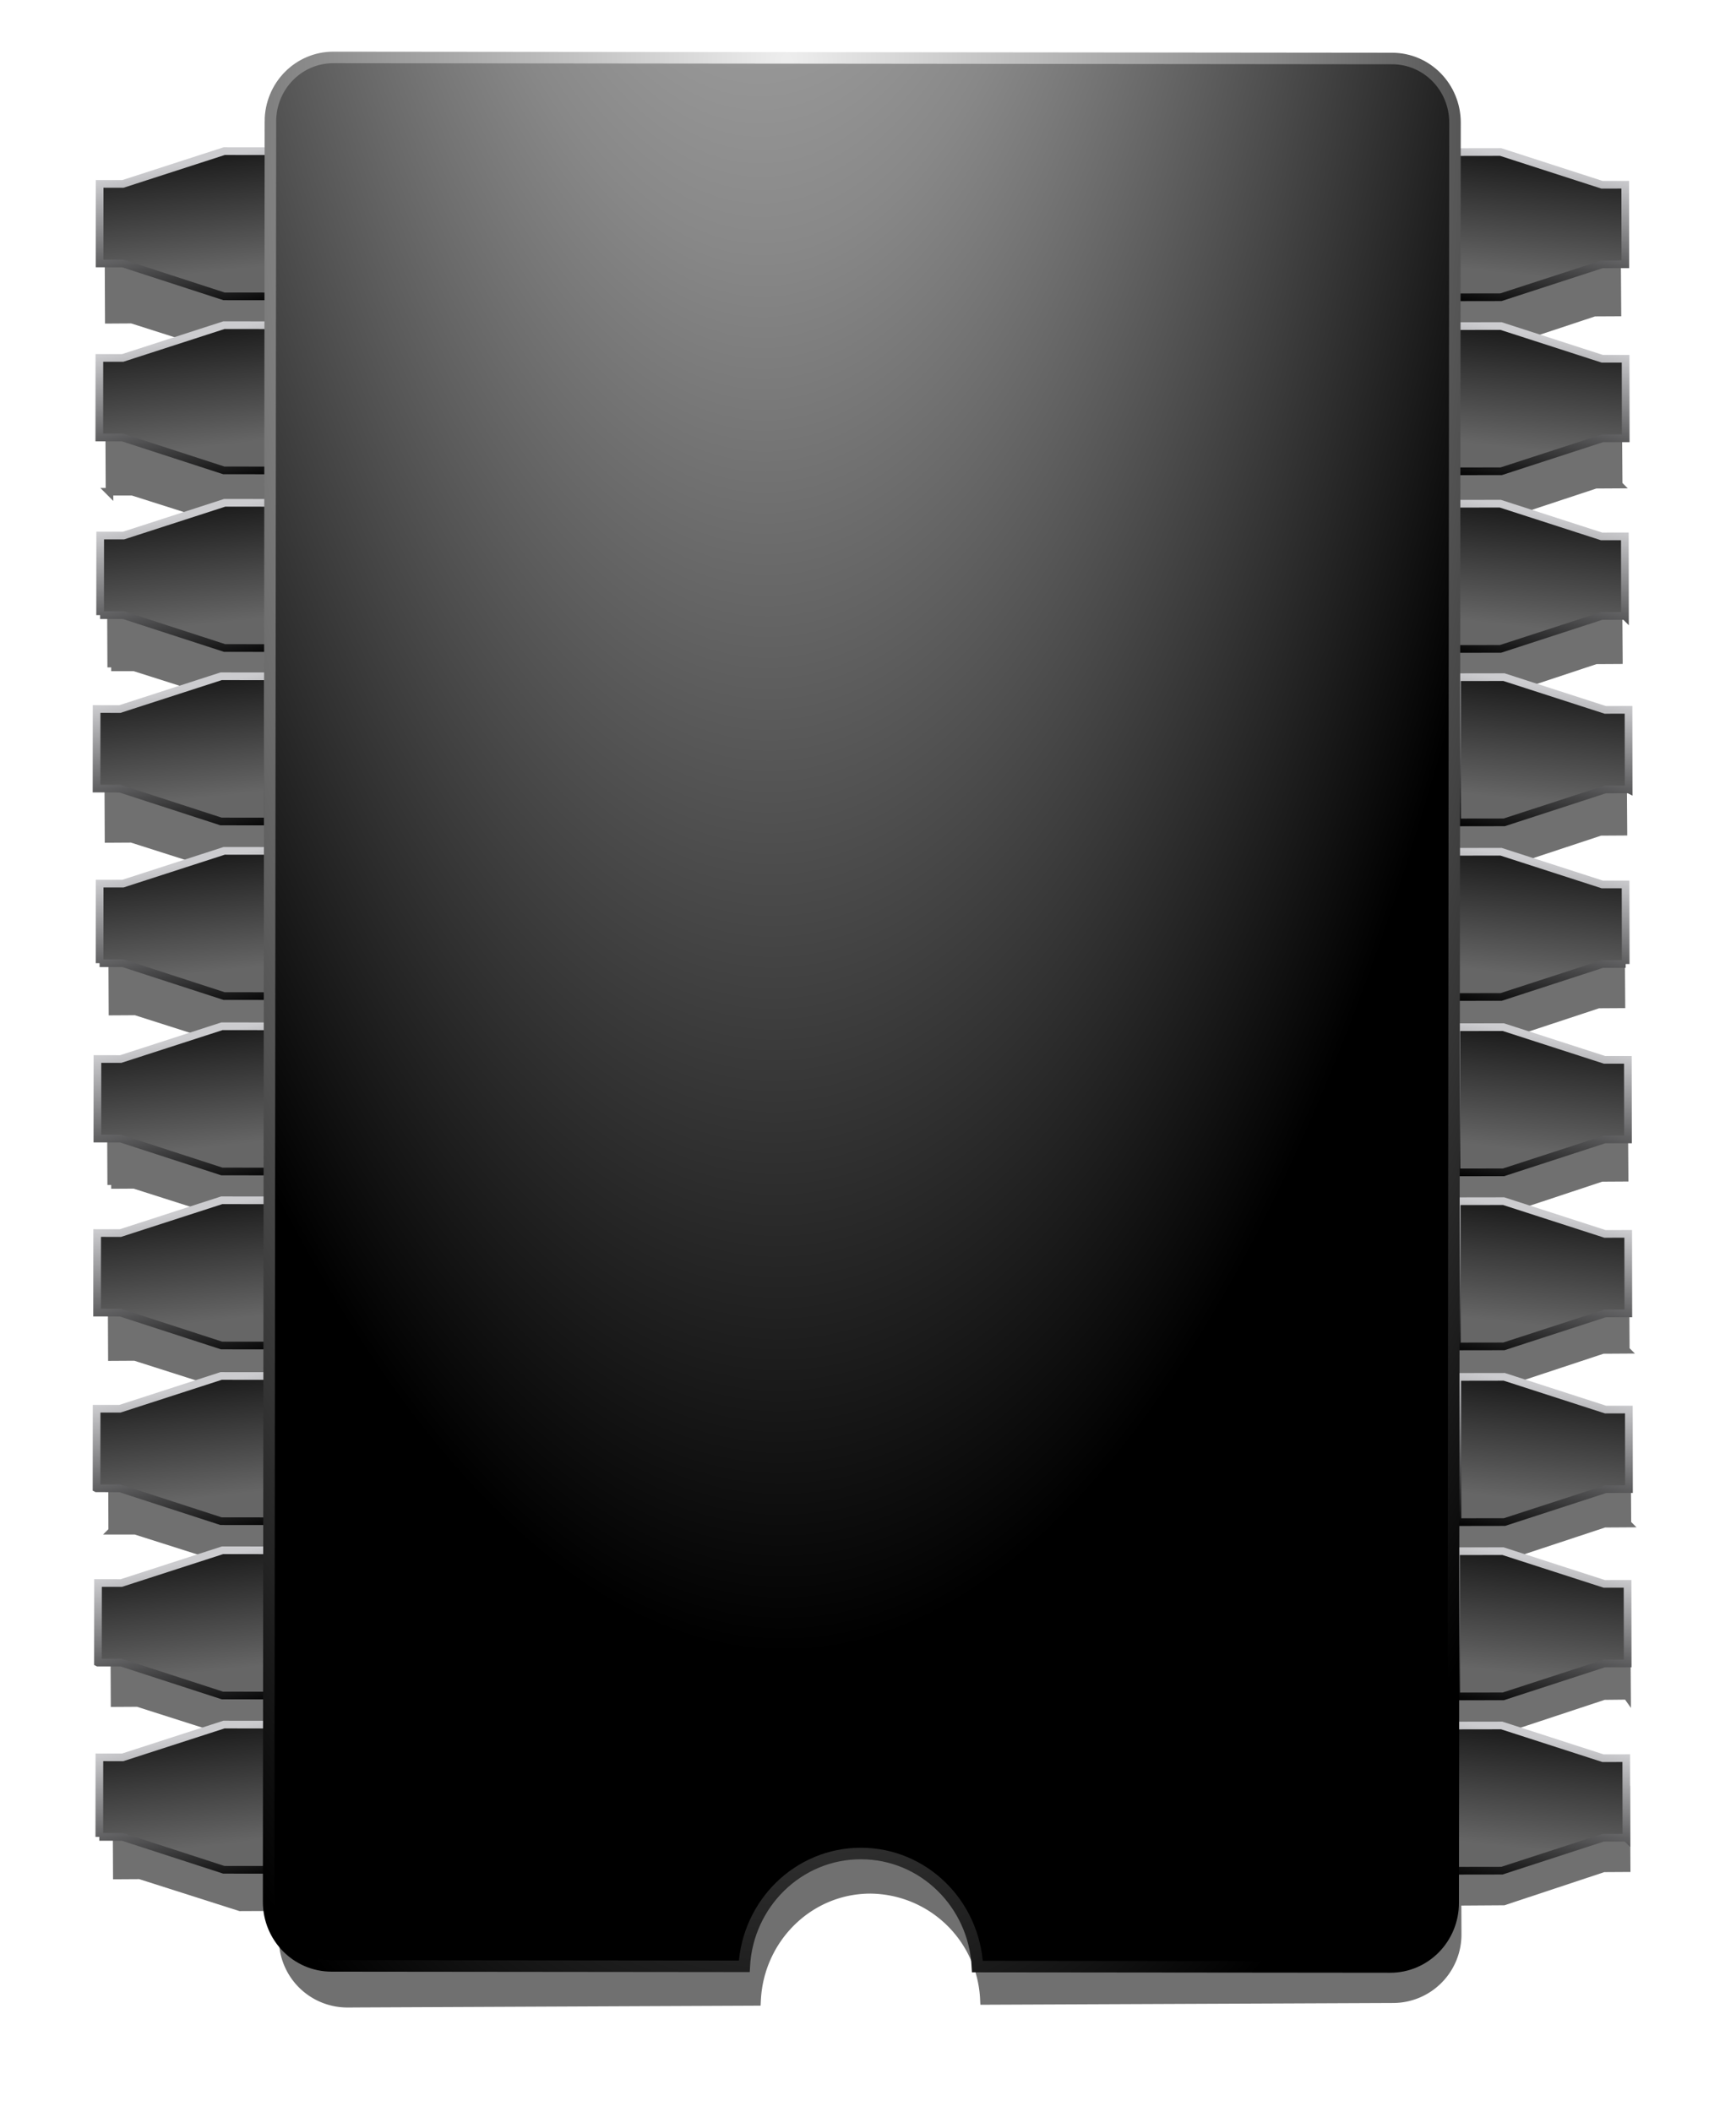 <?xml version="1.0"?>
<svg xmlns="http://www.w3.org/2000/svg" xmlns:xlink="http://www.w3.org/1999/xlink" width="337.135" height="409.993" id="svg28243" version="1.1" viewBox="0 0 337.135 409.993">
  <defs id="defs28245">
    <linearGradient xlink:href="#linearGradient4266-7" id="linearGradient90456" gradientUnits="userSpaceOnUse" gradientTransform="rotate(-89.942 608.903 424.51) scale(.745)" x1="1011.346" y1="23.932" x2="971.604" y2="31.883"/>
    <linearGradient id="linearGradient20616-7">
      <stop offset="0" id="stop20618-0" stop-color="#fff" stop-opacity="1"/>
      <stop offset="1" id="stop20620-5" stop-color="#000" stop-opacity=".138"/>
    </linearGradient>
    <linearGradient id="linearGradient4155-3">
      <stop offset="0" id="stop4157-3" stop-color="#eee" stop-opacity="1"/>
      <stop id="stop4165-4" offset=".492" stop-color="#888" stop-opacity="1"/>
      <stop offset="1" id="stop4159-9" stop-color="#000" stop-opacity="1"/>
    </linearGradient>
    <linearGradient xlink:href="#linearGradient4266-7" id="linearGradient90544" gradientUnits="userSpaceOnUse" gradientTransform="scale(-.745 .745) rotate(-89.914 324 971.905)" x1="1011.346" y1="23.932" x2="971.604" y2="31.883"/>
    <linearGradient xlink:href="#linearGradient4284-6" id="linearGradient90542" gradientUnits="userSpaceOnUse" gradientTransform="scale(-20.907 20.907) rotate(9.58 801.726 -2427.81)" x1="395.255" y1="112.707" x2="395.66" y2="114.139"/>
    <linearGradient id="linearGradient4284-6">
      <stop offset="0" id="stop4286-6" stop-color="#000" stop-opacity="1"/>
      <stop offset="1" id="stop4288-8" stop-color="#666" stop-opacity="1"/>
    </linearGradient>
    <linearGradient id="linearGradient4266-7">
      <stop offset="0" id="stop4268-8" stop-color="#cccccf" stop-opacity="1"/>
      <stop offset="1" id="stop4270-9" stop-color="#000" stop-opacity="1"/>
    </linearGradient>
    <linearGradient xlink:href="#linearGradient4284-6" id="linearGradient90390" gradientUnits="userSpaceOnUse" gradientTransform="scale(20.907) rotate(9.553 819.502 -2244.237)" x1="395.255" y1="112.707" x2="395.66" y2="114.139"/>
    <linearGradient xlink:href="#linearGradient4266-7" id="linearGradient90392" gradientUnits="userSpaceOnUse" gradientTransform="rotate(-89.942 574.685 390.435) scale(.745)" x1="1011.346" y1="23.932" x2="971.604" y2="31.883"/>
    <linearGradient xlink:href="#linearGradient4284-6" id="linearGradient90398" gradientUnits="userSpaceOnUse" gradientTransform="scale(20.907) rotate(9.553 732.083 -2236.947)" x1="395.255" y1="112.707" x2="395.66" y2="114.139"/>
    <linearGradient xlink:href="#linearGradient4266-7" id="linearGradient90400" gradientUnits="userSpaceOnUse" gradientTransform="rotate(-89.942 727.523 543.169) scale(.745)" x1="1011.346" y1="23.932" x2="971.604" y2="31.883"/>
    <linearGradient xlink:href="#linearGradient4284-6" id="linearGradient90406" gradientUnits="userSpaceOnUse" gradientTransform="scale(20.907) rotate(9.553 741.76 -2237.834)" x1="395.255" y1="112.707" x2="395.66" y2="114.139"/>
    <linearGradient xlink:href="#linearGradient4266-7" id="linearGradient90408" gradientUnits="userSpaceOnUse" gradientTransform="rotate(-89.942 710.454 526.386) scale(.745)" x1="1011.346" y1="23.932" x2="971.604" y2="31.883"/>
    <linearGradient xlink:href="#linearGradient4284-6" id="linearGradient90414" gradientUnits="userSpaceOnUse" gradientTransform="scale(20.907) rotate(9.553 751.438 -2238.72)" x1="395.255" y1="112.707" x2="395.66" y2="114.139"/>
    <linearGradient xlink:href="#linearGradient4266-7" id="linearGradient90416" gradientUnits="userSpaceOnUse" gradientTransform="rotate(-89.942 693.386 509.604) scale(.745)" x1="1011.346" y1="23.932" x2="971.604" y2="31.883"/>
    <linearGradient xlink:href="#linearGradient4284-6" id="linearGradient90422" gradientUnits="userSpaceOnUse" gradientTransform="scale(20.907) rotate(9.553 761.202 -2239.505)" x1="395.255" y1="112.707" x2="395.66" y2="114.139"/>
    <linearGradient xlink:href="#linearGradient4266-7" id="linearGradient90424" gradientUnits="userSpaceOnUse" gradientTransform="rotate(-89.942 676.37 492.499) scale(.745)" x1="1011.346" y1="23.932" x2="971.604" y2="31.883"/>
    <linearGradient xlink:href="#linearGradient4284-6" id="linearGradient90430" gradientUnits="userSpaceOnUse" gradientTransform="scale(20.907) rotate(9.553 770.872 -2240.297)" x1="395.255" y1="112.707" x2="395.66" y2="114.139"/>
    <linearGradient xlink:href="#linearGradient4266-7" id="linearGradient90432" gradientUnits="userSpaceOnUse" gradientTransform="rotate(-89.942 659.49 475.582) scale(.745)" x1="1011.346" y1="23.932" x2="971.604" y2="31.883"/>
    <linearGradient xlink:href="#linearGradient4284-6" id="linearGradient90438" gradientUnits="userSpaceOnUse" gradientTransform="scale(20.907) rotate(9.553 780.628 -2240.989)" x1="395.255" y1="112.707" x2="395.66" y2="114.139"/>
    <linearGradient xlink:href="#linearGradient4266-7" id="linearGradient90440" gradientUnits="userSpaceOnUse" gradientTransform="rotate(-89.942 642.664 458.344) scale(.745)" x1="1011.346" y1="23.932" x2="971.604" y2="31.883"/>
    <linearGradient xlink:href="#linearGradient4284-6" id="linearGradient90446" gradientUnits="userSpaceOnUse" gradientTransform="scale(20.907) rotate(9.553 790.313 -2241.968)" x1="395.255" y1="112.707" x2="395.66" y2="114.139"/>
    <linearGradient xlink:href="#linearGradient4266-7" id="linearGradient90448" gradientUnits="userSpaceOnUse" gradientTransform="rotate(-89.942 625.407 441.695) scale(.745)" x1="1011.346" y1="23.932" x2="971.604" y2="31.883"/>
    <linearGradient xlink:href="#linearGradient4284-6" id="linearGradient90454" gradientUnits="userSpaceOnUse" gradientTransform="scale(20.907) rotate(9.553 799.967 -2242.574)" x1="395.255" y1="112.707" x2="395.66" y2="114.139"/>
    <linearGradient y2="118.181" x2="419.268" y1="112.34" x1="418.405" gradientTransform="scale(20.907) rotate(9.553 835.314 -2347.712)" gradientUnits="userSpaceOnUse" id="linearGradient56481" xlink:href="#linearGradient20616-7"/>
    <linearGradient xlink:href="#linearGradient4284-6" id="linearGradient90462" gradientUnits="userSpaceOnUse" gradientTransform="scale(20.907) rotate(9.553 809.832 -2243.444)" x1="395.255" y1="112.707" x2="395.66" y2="114.139"/>
    <linearGradient xlink:href="#linearGradient4266-7" id="linearGradient90464" gradientUnits="userSpaceOnUse" gradientTransform="rotate(-89.942 591.566 407.352) scale(.745)" x1="1011.346" y1="23.932" x2="971.604" y2="31.883"/>
    <linearGradient xlink:href="#linearGradient4284-6" id="linearGradient90470" gradientUnits="userSpaceOnUse" gradientTransform="scale(-20.907 20.907) rotate(9.58 714.556 -2420.562)" x1="395.255" y1="112.707" x2="395.66" y2="114.139"/>
    <linearGradient xlink:href="#linearGradient4266-7" id="linearGradient90472" gradientUnits="userSpaceOnUse" gradientTransform="matrix(-.001 -.745 -.745 .001 483.509 1270.3)" x1="1011.346" y1="23.932" x2="971.604" y2="31.883"/>
    <linearGradient xlink:href="#linearGradient4284-6" id="linearGradient90478" gradientUnits="userSpaceOnUse" gradientTransform="scale(-20.907 20.907) rotate(9.58 724.206 -2421.443)" x1="395.255" y1="112.707" x2="395.66" y2="114.139"/>
    <linearGradient xlink:href="#linearGradient4266-7" id="linearGradient90480" gradientUnits="userSpaceOnUse" gradientTransform="scale(-.745 .745) rotate(-89.914 506.143 1154.38)" x1="1011.346" y1="23.932" x2="971.604" y2="31.883"/>
    <linearGradient xlink:href="#linearGradient4284-6" id="linearGradient90486" gradientUnits="userSpaceOnUse" gradientTransform="scale(-20.907 20.907) rotate(9.58 733.856 -2422.324)" x1="395.255" y1="112.707" x2="395.66" y2="114.139"/>
    <linearGradient xlink:href="#linearGradient4266-7" id="linearGradient90488" gradientUnits="userSpaceOnUse" gradientTransform="scale(-.745 .745) rotate(-89.914 483.244 1131.854)" x1="1011.346" y1="23.932" x2="971.604" y2="31.883"/>
    <linearGradient xlink:href="#linearGradient4284-6" id="linearGradient90494" gradientUnits="userSpaceOnUse" gradientTransform="scale(-20.907 20.907) rotate(9.58 743.592 -2423.105)" x1="395.255" y1="112.707" x2="395.66" y2="114.139"/>
    <linearGradient xlink:href="#linearGradient4266-7" id="linearGradient90496" gradientUnits="userSpaceOnUse" gradientTransform="matrix(-.001 -.745 -.745 .001 483.89 1168.53)" x1="1011.346" y1="23.932" x2="971.604" y2="31.883"/>
    <linearGradient xlink:href="#linearGradient4284-6" id="linearGradient90502" gradientUnits="userSpaceOnUse" gradientTransform="scale(-20.907 20.907) rotate(9.58 753.234 -2423.893)" x1="395.255" y1="112.707" x2="395.66" y2="114.139"/>
    <linearGradient xlink:href="#linearGradient4266-7" id="linearGradient90504" gradientUnits="userSpaceOnUse" gradientTransform="scale(-.745 .745) rotate(-89.914 437.771 1086.19)" x1="1011.346" y1="23.932" x2="971.604" y2="31.883"/>
    <linearGradient xlink:href="#linearGradient4284-6" id="linearGradient90510" gradientUnits="userSpaceOnUse" gradientTransform="scale(-20.907 20.907) rotate(9.58 762.962 -2424.58)" x1="395.255" y1="112.707" x2="395.66" y2="114.139"/>
    <linearGradient xlink:href="#linearGradient4266-7" id="linearGradient90512" gradientUnits="userSpaceOnUse" gradientTransform="scale(-.745 .745) rotate(-89.914 415.198 1063.053)" x1="1011.346" y1="23.932" x2="971.604" y2="31.883"/>
    <linearGradient xlink:href="#linearGradient4284-6" id="linearGradient90518" gradientUnits="userSpaceOnUse" gradientTransform="scale(-20.907 20.907) rotate(9.58 772.62 -2425.554)" x1="395.255" y1="112.707" x2="395.66" y2="114.139"/>
    <linearGradient xlink:href="#linearGradient4266-7" id="linearGradient90520" gradientUnits="userSpaceOnUse" gradientTransform="scale(-.745 .745) rotate(-89.914 392.046 1040.707)" x1="1011.346" y1="23.932" x2="971.604" y2="31.883"/>
    <linearGradient xlink:href="#linearGradient4284-6" id="linearGradient90526" gradientUnits="userSpaceOnUse" gradientTransform="scale(-20.907 20.907) rotate(9.58 782.247 -2426.156)" x1="395.255" y1="112.707" x2="395.66" y2="114.139"/>
    <linearGradient xlink:href="#linearGradient4266-7" id="linearGradient90528" gradientUnits="userSpaceOnUse" gradientTransform="scale(-.745 .745) rotate(-89.914 369.905 1017.642)" x1="1011.346" y1="23.932" x2="971.604" y2="31.883"/>
    <linearGradient xlink:href="#linearGradient4284-6" id="linearGradient90534" gradientUnits="userSpaceOnUse" gradientTransform="scale(-20.907 20.907) rotate(9.58 792.083 -2427.022)" x1="395.255" y1="112.707" x2="395.66" y2="114.139"/>
    <linearGradient xlink:href="#linearGradient4266-7" id="linearGradient90536" gradientUnits="userSpaceOnUse" gradientTransform="scale(-.745 .745) rotate(-89.914 346.646 994.61)" x1="1011.346" y1="23.932" x2="971.604" y2="31.883"/>
    <radialGradient r="6.861" fy="115.161" fx="418.181" cy="115.161" cx="418.181" gradientTransform="matrix(.225 60.798 -28.139 .104 3464.97 -25243.084)" gradientUnits="userSpaceOnUse" id="radialGradient56528" xlink:href="#linearGradient4155-3"/>
    <radialGradient r="6.861" fy="115.959" fx="412.007" cy="115.959" cx="412.007" gradientTransform="matrix(1.33 78.386 -25.748 .437 2747.59 -32382.994)" gradientUnits="userSpaceOnUse" id="radialGradient56526" xlink:href="#linearGradient4155-3"/>
    <filter id="filter21752" color-interpolation-filters="sRGB">
      <feGaussianBlur stdDeviation=".208" id="feGaussianBlur21754"/>
    </filter>
    <style type="text/css" id="style3662"/>
  </defs>
  <g id="layer7" transform="translate(-165.82 -179.627)" display="inline">
    <g id="g8465" transform="scale(20.672) rotate(9.248 1010.824 -2580.034)" opacity=".56" filter="url(#filter21752)" fill="#000" fill-opacity="1" fill-rule="evenodd" stroke="#000">
      <path d="M438.576 138.999l.213-.036.978.145.43-.072-.222-1.33-.43.072-.878.456-.213.036.122.729z" id="path8467" stroke-width=".071"/>
      <path id="path8469" d="M438.842 140.592l.213-.035.977.144.431-.072-.222-1.33-.43.073-.878.456-.213.036.122.728z" stroke-width=".071"/>
      <path d="M439.123 142.217l.213-.035.978.144.43-.072-.222-1.33-.43.073-.878.456-.213.036.122.728z" id="path8471" stroke-width=".071"/>
      <path id="path8473" d="M439.357 143.811l.213-.036.978.145.43-.072-.222-1.33-.43.073-.877.456-.214.035.122.729z" stroke-width=".071"/>
      <path d="M439.654 145.405l.213-.036.978.145.43-.072-.222-1.33-.43.072-.878.457-.213.035.122.729z" id="path8475" stroke-width=".071"/>
      <path id="path8477" d="M439.904 147.014l.213-.036.978.145.43-.072-.222-1.33-.43.073-.878.456-.213.036.122.728z" stroke-width=".071"/>
      <path d="M440.17 148.608l.213-.036.978.145.43-.072-.222-1.33-.43.072-.878.457-.213.035.122.729z" id="path8479" stroke-width=".071"/>
      <path id="path8481" d="M440.435 150.217l.214-.035.977.144.431-.072-.222-1.33-.431.073-.877.456-.213.036.121.728z" stroke-width=".071"/>
      <path d="M440.717 151.811l.213-.036.977.145.431-.072-.222-1.33-.43.073-.878.456-.213.035.122.729z" id="path8483" stroke-width=".071"/>
      <path id="path8485" d="M440.998 153.405l.213-.036.978.145.43-.072-.222-1.33-.43.072-.878.457-.213.035.122.729z" stroke-width=".071"/>
      <path id="path8487" d="M452.554 136.654l-.214.036-.876.458-.43.073-.226-1.33.43-.073.979.144.213-.036.124.728z" stroke-width=".071"/>
      <path d="M452.825 138.247l-.213.036-.876.457-.43.074-.227-1.33.431-.073.978.144.213-.036.124.728z" id="path8489" stroke-width=".071"/>
      <path id="path8491" d="M453.092 139.874l-.213.036-.876.458-.431.073-.226-1.33.43-.072.98.143.212-.036.124.728z" stroke-width=".071"/>
      <path d="M453.393 141.457l-.213.036-.876.457-.431.073-.226-1.329.43-.073.979.144.213-.036.124.728z" id="path8493" stroke-width=".071"/>
      <path id="path8495" d="M453.635 143.06l-.213.036-.877.457-.43.073-.226-1.329.43-.073.979.144.213-.036.124.728z" stroke-width=".071"/>
      <path d="M453.926 144.662l-.213.036-.876.458-.43.073-.227-1.33.431-.072.978.143.213-.036.124.728z" id="path8497" stroke-width=".071"/>
      <path id="path8499" d="M454.197 146.255l-.213.036-.876.457-.43.074-.226-1.33.43-.073.979.144.213-.036.123.728z" stroke-width=".071"/>
      <path d="M454.474 147.863l-.213.036-.876.457-.431.073-.226-1.329.43-.073.98.143.212-.036.124.729z" id="path8501" stroke-width=".071"/>
      <path id="path8503" d="M454.73 149.46l-.213.037-.876.457-.43.073-.226-1.329.43-.073.979.143.213-.036.124.729z" stroke-width=".071"/>
      <path d="M454.987 151.058l-.213.036-.876.458-.43.073-.226-1.33.43-.072.978.143.214-.036.123.728z" id="path8505" stroke-width=".071"/>
      <path id="path8507" d="M439.922 137.436a.59.59 0 01.479-.684l9.699-1.622a.59.59 0 01.675.49l2.726 16.302a.59.59 0 01-.479.684l-3.78.632a1.095 1.095 0 00-1.242-.855c-.572.096-.96.632-.895 1.212l-3.781.633a.59.59 0 01-.675-.491l-2.727-16.301z" stroke-width=".107"/>
    </g>
  </g>
  <g id="layer11" transform="translate(-165.82 -179.627)" display="inline" fill-opacity="1" fill-rule="evenodd" stroke-width="1.491">
    <path d="M481.465 230.928l-4.519.005-19.65 6.388-9.131.015-.042-28.185 9.13-.015 19.67 6.353 4.52-.005.023 15.444z" id="path8513" fill="url(#linearGradient90542)" stroke="url(#linearGradient90544)"/>
    <path id="path8519" d="M481.535 264.708l-4.52.005-19.65 6.388-9.13.015-.043-28.185 9.131-.015 19.67 6.353 4.52-.005.022 15.444z" fill="url(#linearGradient90534)" stroke="url(#linearGradient90536)"/>
    <path d="M481.39 299.186l-4.518.005-19.65 6.389-9.132.014-.042-28.185 9.131-.014 19.67 6.353 4.52-.005.022 15.444z" id="path8525" fill="url(#linearGradient90526)" stroke="url(#linearGradient90528)"/>
    <path id="path8531" d="M482.104 332.857l-4.519.005-19.65 6.39-9.13.013-.043-28.185 9.131-.014 19.67 6.353 4.519-.005.023 15.444z" fill="url(#linearGradient90518)" stroke="url(#linearGradient90520)"/>
    <path d="M481.53 366.746l-4.52.005-19.65 6.389-9.13.014-.043-28.185 9.131-.014 19.67 6.353 4.519-.005.023 15.444z" id="path8537" fill="url(#linearGradient90510)" stroke="url(#linearGradient90512)"/>
    <path id="path8543" d="M481.976 400.794l-4.52.005-19.65 6.388-9.13.015-.043-28.185 9.131-.015 19.67 6.353 4.519-.005.023 15.444z" fill="url(#linearGradient90502)" stroke="url(#linearGradient90504)"/>
    <path d="M482.045 434.574l-4.519.005-19.65 6.388-9.131.015-.042-28.185 9.13-.015 19.67 6.353 4.52-.005.022 15.444z" id="path8549" fill="url(#linearGradient90494)" stroke="url(#linearGradient90496)"/>
    <path id="path8555" d="M482.169 468.676l-4.52.005-19.65 6.388-9.13.015-.042-28.185 9.13-.015 19.67 6.353 4.52-.005.022 15.444z" fill="url(#linearGradient90486)" stroke="url(#linearGradient90488)"/>
    <path d="M481.916 502.51l-4.519.005-19.65 6.389-9.131.014-.042-28.185 9.13-.014 19.67 6.353 4.52-.005.023 15.443z" id="path8561" fill="url(#linearGradient90478)" stroke="url(#linearGradient90480)"/>
    <path id="path8567" d="M481.663 536.344l-4.519.005-19.65 6.389-9.13.014-.043-28.185 9.131-.014 19.67 6.353 4.519-.005.023 15.444z" fill="url(#linearGradient90470)" stroke="url(#linearGradient90472)"/>
    <path id="path8575" d="M185.157 230.767l4.519.004 19.653 6.38 9.131.01.029-28.186-9.131-.01-19.667 6.362-4.519-.004-.015 15.444z" fill="url(#linearGradient90390)" stroke="url(#linearGradient90392)"/>
    <path d="M185.104 264.547l4.519.004 19.653 6.379 9.131.01.029-28.185-9.131-.01-19.667 6.362-4.519-.004-.016 15.444z" id="path8581" fill="url(#linearGradient90462)" stroke="url(#linearGradient90464)"/>
    <path id="path8587" d="M185.264 299.025l4.519.004 19.654 6.38 9.13.01.03-28.186-9.132-.01-19.666 6.363-4.52-.004-.015 15.444z" fill="url(#linearGradient90454)" stroke="url(#linearGradient90456)"/>
    <path d="M184.567 332.697l4.519.004 19.653 6.379 9.131.01.029-28.185-9.131-.01-19.667 6.362-4.519-.004-.016 15.444z" id="path8593" fill="url(#linearGradient90446)" stroke="url(#linearGradient90448)"/>
    <path id="path8599" d="M185.158 366.585l4.519.004 19.653 6.38 9.131.01.029-28.186-9.131-.01-19.667 6.363-4.519-.004-.015 15.444z" fill="url(#linearGradient90438)" stroke="url(#linearGradient90440)"/>
    <path d="M184.728 400.633l4.52.004 19.653 6.38 9.13.01.03-28.186-9.132-.01-19.666 6.363-4.52-.004-.015 15.443z" id="path8605" fill="url(#linearGradient90430)" stroke="url(#linearGradient90432)"/>
    <path id="path8611" d="M184.675 434.413l4.52.004 19.653 6.38 9.13.01.03-28.186-9.132-.01-19.666 6.363-4.52-.004-.015 15.443z" fill="url(#linearGradient90422)" stroke="url(#linearGradient90424)"/>
    <path d="M184.568 468.515l4.519.004 19.653 6.38 9.131.01.029-28.186-9.131-.01-19.667 6.363-4.519-.004-.016 15.443z" id="path8617" fill="url(#linearGradient90414)" stroke="url(#linearGradient90416)"/>
    <path id="path8623" d="M184.837 502.35l4.519.003 19.653 6.38 9.131.01.029-28.186-9.131-.01-19.667 6.363-4.519-.004-.016 15.444z" fill="url(#linearGradient90406)" stroke="url(#linearGradient90408)"/>
    <path d="M185.106 536.183l4.519.004 19.653 6.38 9.131.01.029-28.185-9.131-.01-19.667 6.362-4.519-.004-.015 15.444z" id="path8629" fill="url(#linearGradient90398)" stroke="url(#linearGradient90400)"/>
  </g>
  <g id="layer3" transform="translate(-165.82 -179.627)" display="inline">
    <path d="M218.332 203.217c.007-6.897 5.472-12.45 12.246-12.443l205.585.209c6.774.008 12.228 5.571 12.221 12.468l-.351 345.541c-.007 6.897-5.473 12.45-12.247 12.444l-80.15-.082c-.637-12.2-10.476-21.934-22.617-21.946-12.139-.012-22.001 9.702-22.663 21.897l-80.15-.082c-6.774-.008-12.228-5.571-12.221-12.468l.351-345.54z" id="path8633" fill="url(#radialGradient56526)" fill-opacity="1" fill-rule="evenodd" stroke="url(#radialGradient56528)" stroke-width="2.236"/>
  </g>
</svg>
